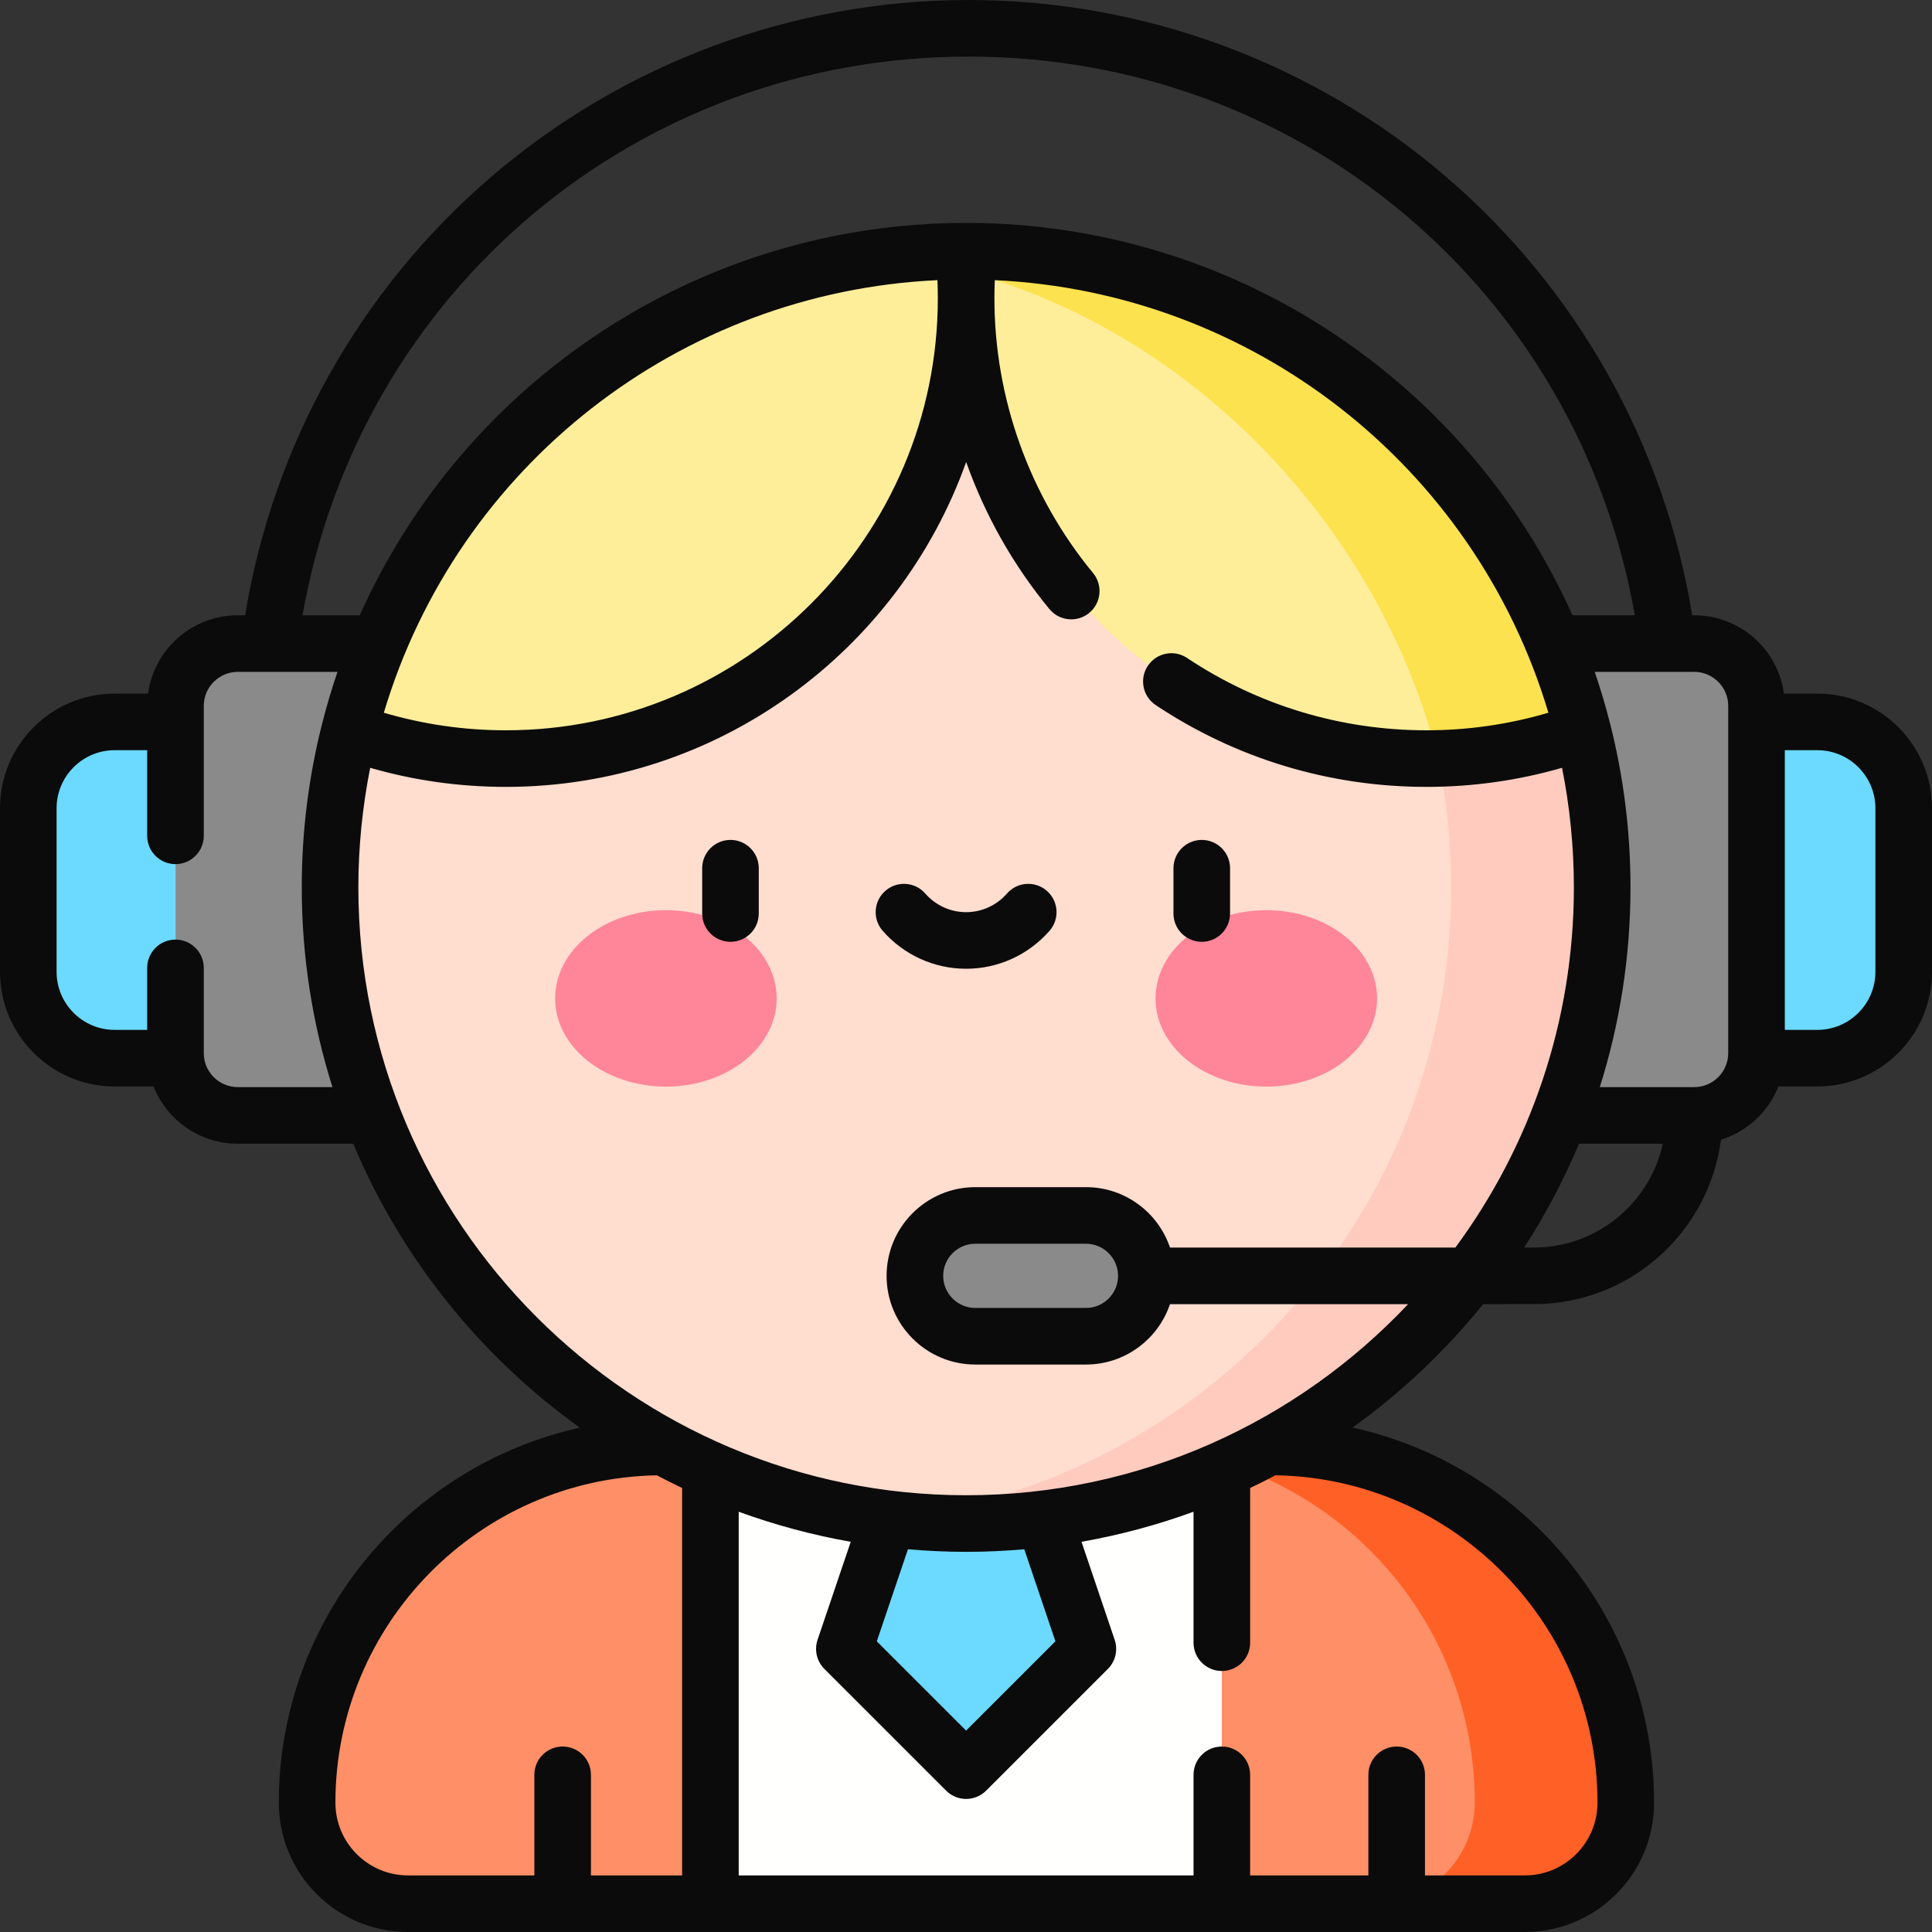 <svg width="96" height="96" viewBox="0 0 96 96" fill="none" xmlns="http://www.w3.org/2000/svg">
<rect x="0" y="0" width="96" height="96" fill="#333333" stroke="none"/>
<g clip-path="url(#clip0_1043_3375)">
<path d="M59.356 71.888H32.938C23.177 71.888 15.264 79.801 15.264 89.562C15.264 92.332 17.509 94.577 20.279 94.577H35.3L48.022 88.952L60.71 94.577H72.016C74.785 94.577 77.031 92.332 77.031 89.562C77.031 79.801 69.117 71.888 59.356 71.888Z" fill="#FF8F66"/>
<path d="M63.105 71.888H55.605C65.367 71.888 73.28 79.801 73.28 89.562C73.28 92.332 71.035 94.577 68.265 94.577H75.765C78.535 94.577 80.78 92.332 80.78 89.562C80.78 79.801 72.867 71.888 63.105 71.888Z" fill="#FF6026"/>
<path d="M8.725 52.578H5.701C3.332 52.578 1.412 50.657 1.412 48.288V40.164C1.412 37.795 3.332 35.874 5.701 35.874H8.725L12.475 44.266L8.725 52.578Z" fill="#6CD9FE"/>
<path d="M11.818 31.984C10.11 31.984 8.725 33.369 8.725 35.078V52.328C8.725 54.036 10.11 55.421 11.818 55.421H18.497L18.81 31.984H11.818Z" fill="#8A8A8A"/>
<path d="M87.275 52.578H90.299C92.668 52.578 94.588 50.657 94.588 48.288V40.164C94.588 37.795 92.668 35.874 90.299 35.874H87.275L83.525 44.266L87.275 52.578Z" fill="#6CD9FE"/>
<path d="M84.181 31.984H77.189L77.502 55.421H84.181C85.89 55.421 87.275 54.036 87.275 52.328V35.078C87.275 33.369 85.89 31.984 84.181 31.984Z" fill="#8A8A8A"/>
<path d="M35.301 73.034H60.711V94.578H35.301V73.034Z" fill="#FFFFFE"/>
<path d="M53.358 82.616L49.127 86.846C48.508 87.465 47.504 87.465 46.885 86.846L42.654 82.616C42.227 82.19 42.08 81.558 42.273 80.986L44.6 74.112C44.818 73.468 45.422 73.034 46.102 73.034H49.911C50.592 73.034 51.196 73.468 51.414 74.112L53.739 80.987C53.932 81.558 53.785 82.19 53.358 82.616Z" fill="#6CD9FE"/>
<path d="M77.732 44.094C77.732 61.546 55.606 75.693 48.005 75.693C30.553 75.693 16.404 61.546 16.404 44.094C16.404 41.418 16.736 38.821 17.364 36.34L48 14.296L76.772 36.34C77.4 38.821 77.732 41.418 77.732 44.094Z" fill="#FFDDCF"/>
<path d="M78.647 36.341L70.063 30.812L71.147 36.341C71.775 38.821 72.107 41.418 72.107 44.094C72.107 60.277 59.941 73.616 44.256 75.471C45.486 75.616 46.737 75.693 48.006 75.693C65.458 75.693 79.607 61.546 79.607 44.094C79.607 41.418 79.275 38.821 78.647 36.341Z" fill="#FFCBBE"/>
<path d="M53.961 66.39H48.461C46.804 66.39 45.461 65.047 45.461 63.39C45.461 61.733 46.804 60.39 48.461 60.39H53.961C55.618 60.39 56.961 61.733 56.961 63.39C56.961 65.047 55.618 66.39 53.961 66.39Z" fill="#8A8A8A"/>
<path d="M48.123 12.492H47.886C33.162 12.547 20.809 22.672 17.363 36.341C19.79 37.218 22.407 37.696 25.135 37.696C37.765 37.696 48.005 27.457 48.005 14.827C48.005 27.457 58.244 37.696 70.874 37.696C73.602 37.696 74.344 37.218 76.771 36.341C73.325 22.672 52.499 12.492 48.123 12.492Z" fill="#FEEE9A"/>
<path d="M71.455 37.688C73.974 37.626 76.392 37.156 78.646 36.341C75.2 22.672 62.847 12.547 48.123 12.492H47.887C46.623 12.497 45.378 12.578 44.154 12.726C57.337 14.42 68.288 25.126 71.455 37.688Z" fill="#FDE24F"/>
<path d="M33.088 53.993C36.128 53.993 38.592 52.031 38.592 49.61C38.592 47.19 36.128 45.227 33.088 45.227C30.048 45.227 27.584 47.19 27.584 49.61C27.584 52.031 30.048 53.993 33.088 53.993Z" fill="#FF8599"/>
<path d="M62.922 53.993C65.962 53.993 68.426 52.031 68.426 49.61C68.426 47.19 65.962 45.227 62.922 45.227C59.882 45.227 57.418 47.19 57.418 49.61C57.418 52.031 59.882 53.993 62.922 53.993Z" fill="#FF8599"/>
<path d="M90.304 34.465H88.644C88.346 32.27 86.461 30.573 84.186 30.573H84.085C82.705 22.106 78.374 14.38 71.86 8.788C65.259 3.121 56.833 0 48.133 0C39.434 0 31.008 3.121 24.407 8.788C17.893 14.38 13.562 22.106 12.181 30.573H11.814C9.539 30.573 7.654 32.27 7.356 34.465H5.696C2.555 34.465 0 37.02 0 40.162V48.289C0 51.431 2.555 53.986 5.696 53.986H7.63C8.292 55.651 9.917 56.831 11.814 56.831H17.551C19.936 62.514 23.866 67.393 28.813 70.941C20.266 72.831 13.854 80.469 13.854 89.577C13.854 93.119 16.734 96 20.275 96H75.769C79.311 96 82.191 93.119 82.191 89.577C82.191 80.46 75.766 72.816 67.207 70.935C69.637 69.192 71.82 67.126 73.696 64.803L76.216 64.802C80.978 64.802 84.918 61.234 85.512 56.631C86.817 56.228 87.869 55.246 88.37 53.986H90.304C93.445 53.986 96 51.431 96 48.289V40.162C96 37.02 93.445 34.465 90.304 34.465ZM16.519 54.018H11.814C10.883 54.018 10.126 53.261 10.126 52.33V48.094C10.126 47.317 9.496 46.688 8.72 46.688C7.943 46.688 7.313 47.317 7.313 48.094V51.174H5.696C4.106 51.174 2.812 49.88 2.812 48.289V40.162C2.812 38.571 4.106 37.277 5.696 37.277H7.313V41.531C7.313 42.308 7.943 42.938 8.72 42.938C9.496 42.938 10.126 42.308 10.126 41.531V35.074C10.126 34.143 10.883 33.385 11.814 33.385H16.77C16.479 34.238 16.221 35.107 15.998 35.993C15.332 38.622 14.994 41.347 14.994 44.094C14.995 47.551 15.53 50.885 16.519 54.018ZM15.031 30.573C17.874 14.44 31.674 2.812 48.133 2.812C64.593 2.812 78.392 14.44 81.235 30.573H78.135C72.916 18.907 61.273 11.124 48.124 11.076H47.883C34.738 11.124 23.096 18.907 17.877 30.573H15.031ZM46.6 14.817C46.6 26.656 36.97 36.288 25.134 36.288C23.065 36.288 21.032 35.992 19.073 35.415C22.738 23.14 33.773 14.518 46.58 13.921C46.592 14.219 46.6 14.518 46.6 14.817ZM33.894 93.188H29.364V88.19C29.364 87.413 28.734 86.784 27.957 86.784C27.181 86.784 26.551 87.413 26.551 88.19V93.188H20.275C18.285 93.188 16.666 91.568 16.666 89.577C16.666 80.703 23.804 73.467 32.638 73.307C33.052 73.525 33.47 73.736 33.894 73.937V93.188ZM79.379 89.577C79.379 91.568 77.76 93.188 75.769 93.188H70.806V88.19C70.806 87.413 70.177 86.784 69.4 86.784C68.623 86.784 67.994 87.413 67.994 88.19V93.188H62.118V88.19C62.118 87.413 61.489 86.784 60.712 86.784C59.935 86.784 59.306 87.413 59.306 88.19V93.188H36.706V75.117C38.495 75.771 40.356 76.273 42.273 76.611L40.624 81.482C40.453 81.989 40.584 82.549 40.962 82.927L47.012 88.976C47.287 89.251 47.647 89.388 48.006 89.388C48.366 89.388 48.726 89.251 49.001 88.976L55.05 82.927C55.429 82.549 55.559 81.989 55.388 81.482L53.74 76.611C55.657 76.273 57.518 75.771 59.306 75.117V81.625C59.306 82.402 59.936 83.031 60.713 83.031C61.489 83.031 62.119 82.402 62.119 81.625V73.937C62.543 73.736 62.962 73.525 63.376 73.306C72.224 73.449 79.379 80.693 79.379 89.577ZM43.568 81.556L45.116 76.982C46.069 77.065 47.032 77.11 48.006 77.11C48.98 77.11 49.943 77.065 50.896 76.982L52.443 81.556L48.006 85.993L43.568 81.556ZM72.317 61.99L58.137 61.991C57.549 60.248 55.9 58.989 53.962 58.989H48.461C46.031 58.989 44.054 60.965 44.054 63.397C44.054 65.827 46.031 67.803 48.461 67.803H53.962C55.899 67.803 57.547 66.546 58.136 64.803L69.968 64.803C64.458 70.645 56.651 74.298 48.006 74.298C31.354 74.298 17.807 60.748 17.807 44.094C17.807 42.088 18.007 40.097 18.395 38.152C20.576 38.782 22.836 39.1 25.134 39.1C35.667 39.1 44.654 32.355 48.008 22.957C48.947 25.599 50.341 28.078 52.145 30.264C52.423 30.601 52.825 30.775 53.23 30.775C53.545 30.775 53.862 30.67 54.124 30.454C54.723 29.959 54.808 29.073 54.314 28.474C51.153 24.643 49.412 19.793 49.412 14.817C49.412 14.518 49.42 14.219 49.432 13.921C62.242 14.52 73.274 23.141 76.939 35.415C74.98 35.992 72.947 36.288 70.878 36.288C66.623 36.288 62.51 35.045 58.985 32.694C58.34 32.263 57.466 32.438 57.035 33.084C56.604 33.73 56.779 34.603 57.425 35.034C61.414 37.694 66.066 39.1 70.878 39.1C73.176 39.1 75.436 38.781 77.617 38.152C78.005 40.096 78.205 42.088 78.205 44.094C78.205 50.787 76.016 56.978 72.317 61.99ZM55.556 63.397C55.556 64.276 54.841 64.991 53.962 64.991H48.461C47.582 64.991 46.867 64.276 46.867 63.395C46.867 62.516 47.582 61.801 48.461 61.801H53.962C54.84 61.801 55.556 62.516 55.556 63.397ZM76.216 61.99H75.735C76.789 60.362 77.703 58.637 78.461 56.831H82.627C81.981 59.777 79.353 61.99 76.216 61.99ZM85.874 52.33C85.874 53.261 85.117 54.018 84.186 54.018H79.493C80.483 50.884 81.018 47.551 81.018 44.094C81.018 41.348 80.68 38.622 80.015 35.994C79.791 35.108 79.532 34.238 79.241 33.385H84.186C85.117 33.385 85.874 34.143 85.874 35.074V52.33ZM93.188 48.289C93.188 49.88 91.894 51.174 90.304 51.174H88.687V37.277H90.304C91.894 37.277 93.188 38.571 93.188 40.162V48.289Z" fill="#0B0B0B"/>
<path d="M36.297 41.735C35.52 41.735 34.891 42.365 34.891 43.142V45.392C34.891 46.168 35.52 46.798 36.297 46.798C37.074 46.798 37.703 46.168 37.703 45.392V43.142C37.703 42.365 37.074 41.735 36.297 41.735Z" fill="#0B0B0B"/>
<path d="M59.715 46.798C60.492 46.798 61.121 46.168 61.121 45.392V43.142C61.121 42.365 60.492 41.735 59.715 41.735C58.938 41.735 58.309 42.365 58.309 43.142V45.392C58.309 46.168 58.938 46.798 59.715 46.798Z" fill="#0B0B0B"/>
<path d="M48.005 48.137C49.595 48.137 51.107 47.449 52.153 46.248C52.663 45.663 52.602 44.775 52.016 44.264C51.43 43.754 50.542 43.815 50.032 44.401C49.52 44.988 48.782 45.325 48.005 45.325C47.229 45.325 46.49 44.988 45.978 44.401C45.468 43.815 44.579 43.754 43.994 44.265C43.408 44.775 43.348 45.663 43.858 46.249C44.904 47.449 46.416 48.137 48.005 48.137Z" fill="#0B0B0B"/>
</g>
<defs>
<clipPath id="clip0_1043_3375">
<rect width="96" height="96" fill="white"/>
</clipPath>
</defs>
</svg>
